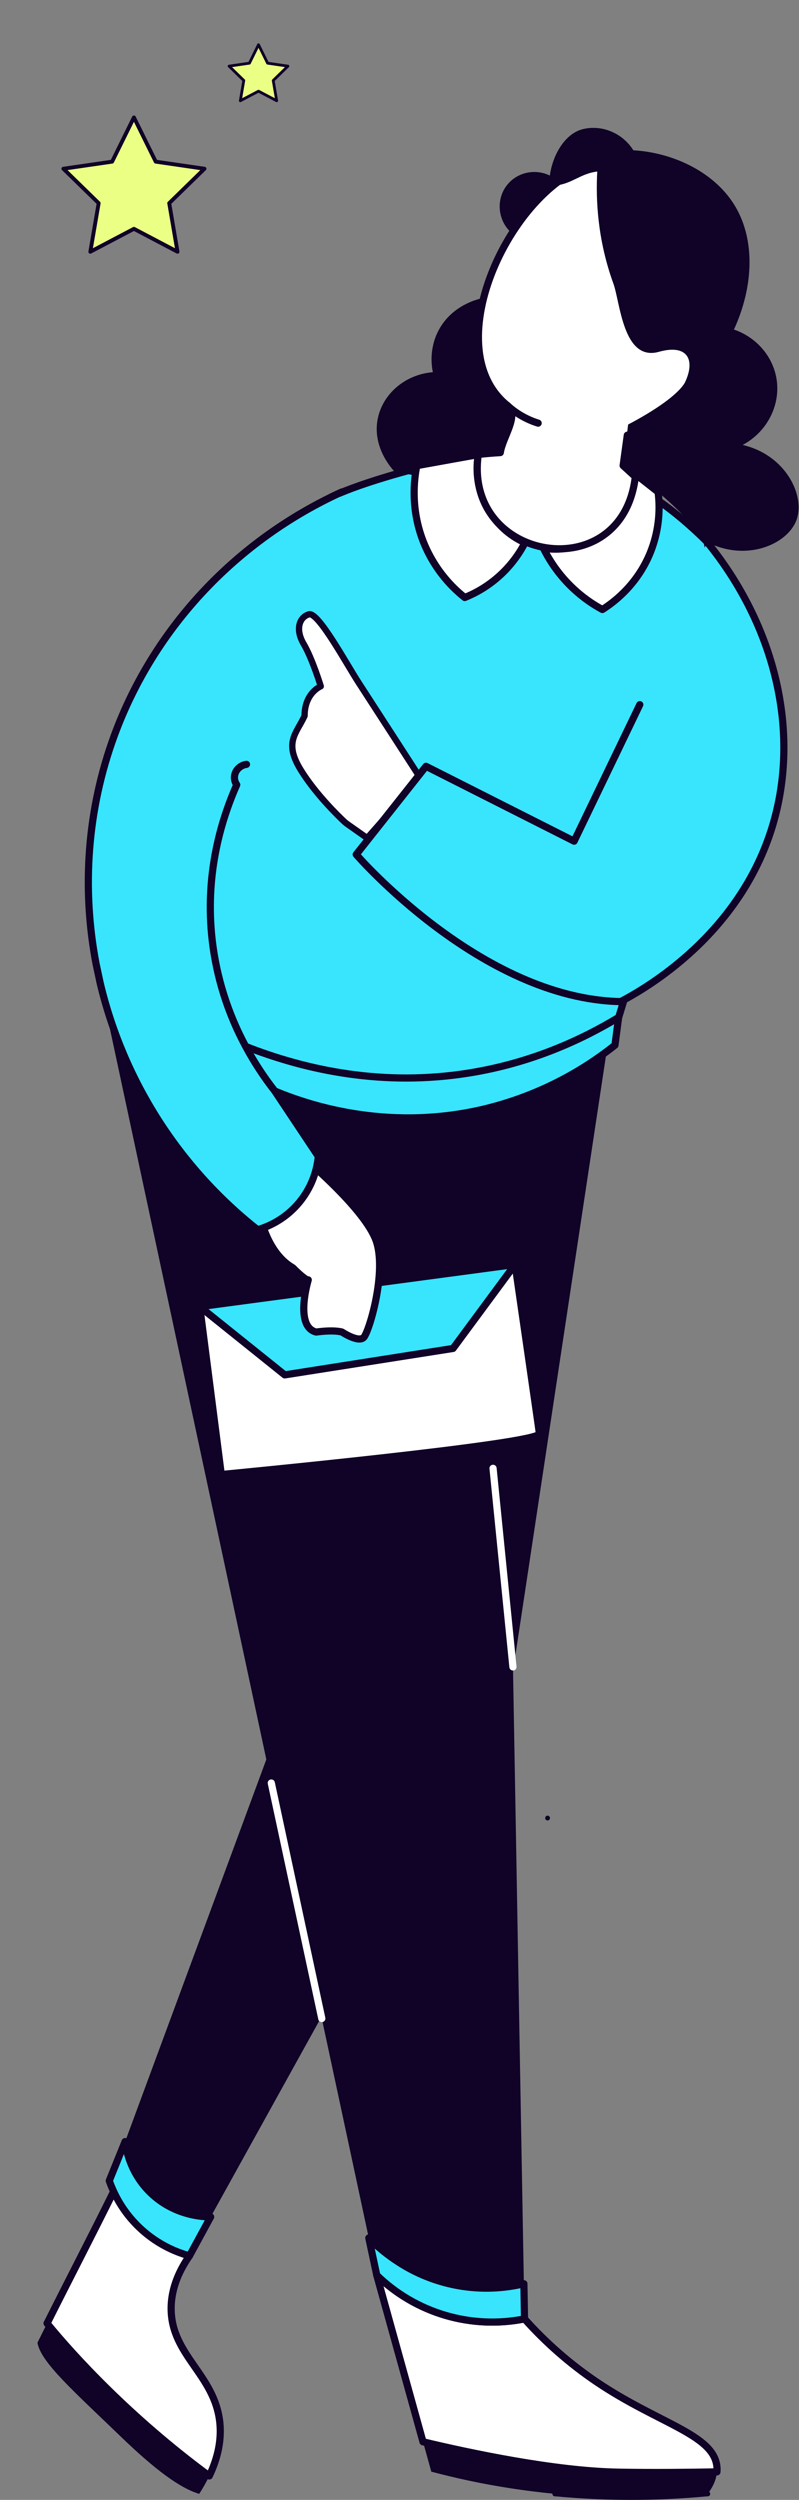 <svg width="143" height="447" viewBox="0 0 143 447" fill="none" xmlns="http://www.w3.org/2000/svg">
<rect x="0" y="0" width="143" height="447" fill="#808080" stroke="none"/>
<g clip-path="url(#clip0_186_4054)">
<path d="M57.568 360.79L91.825 298.741C97.404 261.847 102.983 224.946 108.564 188.039L60.173 194.428C60.173 194.428 56.935 212.603 58.928 243.227C60.92 273.85 49.341 311.699 49.341 311.699L47.667 314.599C47.667 314.599 41.889 330.237 38.997 338.053C33.46 353.014 27.925 367.975 22.395 382.935C22.552 384.233 23.26 388.529 26.948 392.092C31.286 396.289 36.593 396.399 37.709 396.399C44.279 384.538 50.85 372.68 57.424 360.826L57.606 360.931C57.596 360.884 57.585 360.842 57.574 360.795" fill="#100327"/>
<path d="M17.195 172.36C17.195 172.369 17.195 172.376 17.195 172.385C17.436 173.506 17.677 174.622 17.913 175.743L17.929 175.806C27.768 221.73 37.607 267.655 47.447 313.583L57.594 360.927C60.392 374.002 63.195 387.082 66.004 400.165C66.475 402.382 66.949 404.602 67.428 406.824L85.033 412.377L93.758 408.353C93.722 406.185 93.68 404.021 93.644 401.853C93.355 385.591 93.067 369.328 92.779 353.063C92.465 334.955 92.145 316.846 91.819 298.738L87.109 257.54L77.498 190.314L17.195 172.36Z" fill="#100327"/>
<path d="M49.181 195.081C54.519 197.308 68.696 202.378 86.079 198.434C94.212 196.568 101.868 193.028 108.558 188.039C109.098 187.636 109.6 187.254 110.062 186.882C110.275 185.226 110.497 183.571 110.717 181.916C110.842 180.974 110.962 180.032 111.089 179.09C111.089 179.09 89.982 198.099 43.962 187.097C43.222 192.528 49.181 195.081 49.181 195.081Z" fill="#38E5FD" stroke="#100327" stroke-width="1.284" stroke-linecap="round" stroke-linejoin="round"/>
<path d="M35.754 233.639L39.608 263.654C39.608 263.654 96.781 258.222 96.539 256.341C96.297 254.46 92.185 226.094 92.185 226.094L35.754 233.639Z" fill="white" stroke="#100327" stroke-width="1.284" stroke-linecap="round" stroke-linejoin="round"/>
<path d="M35.75 233.639L50.961 245.841L81.084 241.111L92.183 226.094L35.75 233.639Z" fill="#38E5FD" stroke="#100327" stroke-width="1.284" stroke-linecap="round" stroke-linejoin="round"/>
<path d="M45.992 214.375C45.992 214.375 46.718 223.402 52.409 226.689C54.873 229.151 55.171 228.853 55.171 228.853C55.171 228.853 52.634 237.211 56.584 238.181C59.867 237.733 61.211 238.181 61.211 238.181C61.211 238.181 64.121 240.122 65.091 239.151C66.061 238.181 69.344 227.211 67.255 221.689C65.165 216.167 55.091 207.66 55.091 207.66L45.992 214.375Z" fill="white" stroke="#100327" stroke-width="1.284" stroke-linecap="round" stroke-linejoin="round"/>
<path d="M43.968 187.107C55.017 191.45 68.717 194.29 83.894 191.869C95.199 190.066 104.247 185.84 110.722 181.916C110.722 181.916 131.427 116.15 126.549 96.904C115.357 85.714 100.433 77.856 82.731 81.786C65.028 85.716 59.152 88.939 59.152 88.939C59.152 88.939 28.055 131.932 28.055 151.354C28.055 170.776 43.968 187.107 43.968 187.107Z" fill="#38E5FD" stroke="#100327" stroke-width="1.284" stroke-linecap="round" stroke-linejoin="round"/>
<path d="M93.773 57.284L99.572 75.026L85.391 86.976L70.66 84.363C70.376 84.081 66.49 80.068 67.631 74.751C68.573 70.346 72.571 66.945 77.469 66.552C77.27 65.583 76.741 62.387 78.496 59.066C80.891 54.535 85.585 53.476 86.256 53.335L93.773 57.284Z" fill="#100327"/>
<path d="M99.475 32.33C96.335 34.781 93.733 37.982 91.769 41.554C89.291 39.433 88.942 35.702 90.925 33.209C92.97 30.631 96.856 30.197 99.475 32.33Z" fill="#100327" stroke="#100327" stroke-width="0.429" stroke-linecap="round" stroke-linejoin="round"/>
<path d="M98.004 325.084V325.078" stroke="#100327" stroke-width="0.856" stroke-linecap="round" stroke-linejoin="round"/>
<path d="M23.97 21L27.871 28.905L36.596 30.172L30.284 36.328L31.772 45.015L23.97 40.913L16.167 45.015L17.658 36.328L11.344 30.172L20.068 28.905L23.97 21Z" fill="#ECFF85" stroke="#100327" stroke-width="0.695" stroke-linecap="round" stroke-linejoin="round"/>
<path d="M46.266 8L47.892 11.297L51.531 11.825L48.899 14.393L49.52 18.015L46.266 16.304L43.011 18.015L43.633 14.393L41 11.825L44.639 11.297L46.266 8Z" fill="#ECFF85" stroke="#100327" stroke-width="0.5" stroke-linecap="round" stroke-linejoin="round"/>
<path d="M99.301 445.921C108.405 446.787 117.57 446.787 126.674 445.921" stroke="#100327" stroke-width="0.856" stroke-linecap="round" stroke-linejoin="round"/>
<path d="M93.771 97.392C92.416 99.894 90.565 102.093 88.332 103.856C86.767 105.094 85.031 106.099 83.178 106.84C80.064 104.366 77.609 101.161 76.032 97.51C73.313 91.16 74.162 85.45 74.597 83.264L85.599 81.28C84.44 88.042 88.182 94.469 93.933 97.033L93.771 97.392Z" fill="white" stroke="#100327" stroke-width="1.284" stroke-linecap="round" stroke-linejoin="round"/>
<path d="M113.753 84.803L117.781 87.972C118.248 91.616 117.78 95.32 116.419 98.733C113.989 104.789 109.483 107.932 107.812 108.986C103.238 106.515 99.546 102.68 97.25 98.016C105.182 99.309 113.041 93.294 113.753 84.803Z" fill="white" stroke="#100327" stroke-width="1.284" stroke-linecap="round" stroke-linejoin="round"/>
<path d="M85.601 81.267C82.877 100.46 111.378 105.232 113.706 85.246L111.524 83.249L112.27 77.822C112.27 77.822 130.012 73.28 128.639 53.328C127.267 33.377 118.019 27.576 106.832 29.08C91.916 32.52 77.672 61.895 90.797 72.492C93.011 74.278 89.965 78.113 89.541 80.926C88.22 81.005 86.9 81.115 85.597 81.261L85.601 81.267Z" fill="white" stroke="#100327" stroke-width="1.284" stroke-linecap="round" stroke-linejoin="round"/>
<path d="M44.114 136.673C42.946 136.83 42.025 137.772 41.962 138.9C41.935 139.407 42.079 139.908 42.37 140.324C39.341 147.171 36.68 156.769 37.974 168.089C38.746 174.751 40.78 181.205 43.967 187.107C45.472 189.909 47.217 192.577 49.18 195.081C51.779 198.978 54.376 202.874 56.97 206.769C56.686 209.749 55.526 212.577 53.636 214.899C51.746 217.22 49.212 218.93 46.352 219.813L46.105 219.886C32.022 208.782 22.097 193.251 17.936 175.807L17.197 172.352C14.62 158.867 15.584 144.744 20.481 131.457C27.685 111.927 42.571 96.457 61.191 87.965" fill="#38E5FD"/>
<path d="M44.114 136.673C42.946 136.83 42.025 137.772 41.962 138.9C41.935 139.407 42.079 139.908 42.37 140.324C39.341 147.171 36.68 156.769 37.974 168.089C38.746 174.751 40.78 181.205 43.967 187.107C45.472 189.909 47.217 192.577 49.18 195.081C51.779 198.978 54.376 202.874 56.97 206.769C56.686 209.749 55.526 212.577 53.636 214.899C51.746 217.22 49.212 218.93 46.352 219.813L46.105 219.886C32.022 208.782 22.097 193.251 17.936 175.807L17.197 172.352C14.62 158.867 15.584 144.744 20.481 131.457C27.685 111.927 42.571 96.457 61.191 87.965" stroke="#100327" stroke-width="1.284" stroke-linecap="round" stroke-linejoin="round"/>
<path d="M22.393 382.93L19.559 389.934C19.738 390.447 19.989 391.102 20.344 391.862C21.631 394.652 23.512 397.126 25.856 399.113C28.2 401.099 30.95 402.549 33.913 403.362C35.175 401.035 36.439 398.712 37.706 396.393" stroke="#100327" stroke-width="0.856" stroke-linecap="round" stroke-linejoin="round"/>
<path d="M39.42 434.736C39.42 436.855 38.974 439.528 37.454 442.716C23.207 432.227 13.092 421.148 8.426 415.431C12.172 407.964 17.019 398.598 20.338 391.862L33.909 403.36C32.422 405.489 30.594 408.819 30.629 412.897C30.709 421.195 38.451 424.629 39.343 433.186C39.39 433.66 39.42 434.183 39.42 434.736Z" fill="white" stroke="#100327" stroke-width="1.284" stroke-linecap="round" stroke-linejoin="round"/>
<path d="M128.314 441.99C123.269 442.075 117.141 442.161 110.623 442.042C99.191 441.831 84.088 438.611 75.704 436.608C72.945 426.681 70.187 416.754 67.43 406.824C70.874 410.172 75.081 412.632 79.687 413.993C84.293 415.353 89.161 415.574 93.872 414.635C97.695 418.911 102.032 422.698 106.783 425.91C117.874 433.387 127.778 435.292 128.309 441.082C128.338 441.384 128.34 441.688 128.314 441.99Z" fill="white" stroke="#100327" stroke-width="1.284" stroke-linecap="round" stroke-linejoin="round"/>
<path d="M126.674 445.921H99.301" stroke="#100327" stroke-width="0.856" stroke-linecap="round" stroke-linejoin="round"/>
<path d="M37.702 396.393C36.44 398.714 35.175 401.037 33.909 403.362C30.946 402.549 28.196 401.099 25.852 399.113C23.509 397.126 21.627 394.652 20.34 391.862C19.99 391.102 19.738 390.449 19.555 389.934L22.389 382.93C22.546 384.228 23.254 388.524 26.942 392.087C31.279 396.283 36.586 396.393 37.702 396.393Z" fill="#38E5FD" stroke="#100327" stroke-width="1.284" stroke-linecap="round" stroke-linejoin="round"/>
<path d="M93.763 408.353C93.799 410.449 93.836 412.539 93.873 414.634C89.162 415.571 84.295 415.35 79.689 413.99C75.083 412.629 70.876 410.169 67.432 406.822C66.957 404.601 66.482 402.382 66.008 400.164C67.963 402.144 70.174 403.855 72.582 405.251C78.986 408.955 86.566 410.065 93.763 408.352V408.353Z" fill="#38E5FD" stroke="#100327" stroke-width="1.284" stroke-linecap="round" stroke-linejoin="round"/>
<path d="M98.322 33.283C98.144 29.201 100.536 24.005 104.324 23.088C107.739 22.261 111.407 23.781 113.356 26.871C120.578 27.29 128.14 30.864 131.726 37.135C135.053 42.944 134.959 51.054 131.358 58.928C135.345 60.295 138.284 63.654 138.966 67.676C139.762 72.376 137.331 77.207 132.914 79.564C140.608 81.33 144.167 88.626 142.549 92.991C140.93 97.356 133.513 100.54 126.533 96.904C123.892 93.664 120.957 90.674 117.767 87.972C116.48 86.873 115.133 85.819 113.74 84.803C113.068 84.31 112.388 83.828 111.691 83.357C111.963 81.581 112.146 77.683 112.42 75.905C117.003 73.506 121.272 70.641 122.569 68.427C124.539 64.308 123.027 61.482 117.94 62.906C111.503 64.707 111.005 54.056 109.776 50.697C106.943 42.897 106.613 35.725 106.891 30.675C103.925 31.016 102.434 32.829 99.474 33.17L98.322 33.283Z" fill="#100327"/>
<path d="M75.212 139.092C75.212 139.092 66.446 125.536 64.221 122.119C61.996 118.703 56.951 109.353 55.289 109.846C53.626 110.339 52.776 112.463 54.346 115.137C55.917 117.811 57.41 122.715 57.41 122.715C57.41 122.715 54.513 123.884 54.513 128.006C53.009 131.237 50.781 132.741 53.846 137.7C56.487 141.973 60.536 145.9 61.602 146.9C61.772 147.06 61.953 147.207 62.144 147.34L65.711 149.852L75.212 139.092Z" fill="white" stroke="#100327" stroke-width="1.129" stroke-linecap="round" stroke-linejoin="round"/>
<path d="M114.508 125.996L102.752 150.408L76.243 137.023L75.3 138.207L64.996 151.22L63.754 152.79C63.754 152.79 86.078 178.618 111.088 179.094C115.494 176.769 132.404 167.182 138.282 147.593C143.307 130.84 138.738 111.89 126.543 96.907" fill="#38E5FD"/>
<path d="M114.508 125.996L102.752 150.408L76.243 137.023L75.3 138.207L64.996 151.22L63.754 152.79C63.754 152.79 86.078 178.618 111.088 179.094C115.494 176.769 132.404 167.182 138.282 147.593C143.307 130.84 138.738 111.89 126.543 96.907" stroke="#100327" stroke-width="1.284" stroke-linecap="round" stroke-linejoin="round"/>
<path d="M90.797 72.492C92.379 73.942 94.263 75.024 96.313 75.662" stroke="#100327" stroke-width="1.284" stroke-linecap="round" stroke-linejoin="round"/>
<path d="M128.317 441.99C128.196 443.549 127.422 444.915 126.673 445.915H99.301C94.101 445.419 88.934 444.626 83.825 443.54C81.556 443.052 79.346 442.522 77.192 441.951C76.696 440.171 76.201 438.389 75.707 436.603C84.087 438.606 99.194 441.827 110.626 442.037C117.15 442.161 123.273 442.075 128.317 441.99Z" fill="#100327"/>
<path d="M37.454 442.717C36.926 443.823 36.325 444.893 35.654 445.92C32.186 444.905 27.63 441.476 21.729 435.789C13.233 427.593 7.284 422.402 6.703 418.892C7.243 417.793 7.821 416.643 8.43 415.438C13.092 421.148 23.206 432.227 37.454 442.717Z" fill="#100327"/>
<path d="M48.555 318.816L57.595 360.927" stroke="white" stroke-width="1.284" stroke-linecap="round" stroke-linejoin="round"/>
<path d="M88.242 262.547L91.803 298.058" stroke="white" stroke-width="1.284" stroke-linecap="round" stroke-linejoin="round"/>
</g>
<defs>
<clipPath id="clip0_186_4054">
<rect width="142.939" height="447" fill="white"/>
</clipPath>
</defs>
</svg>
